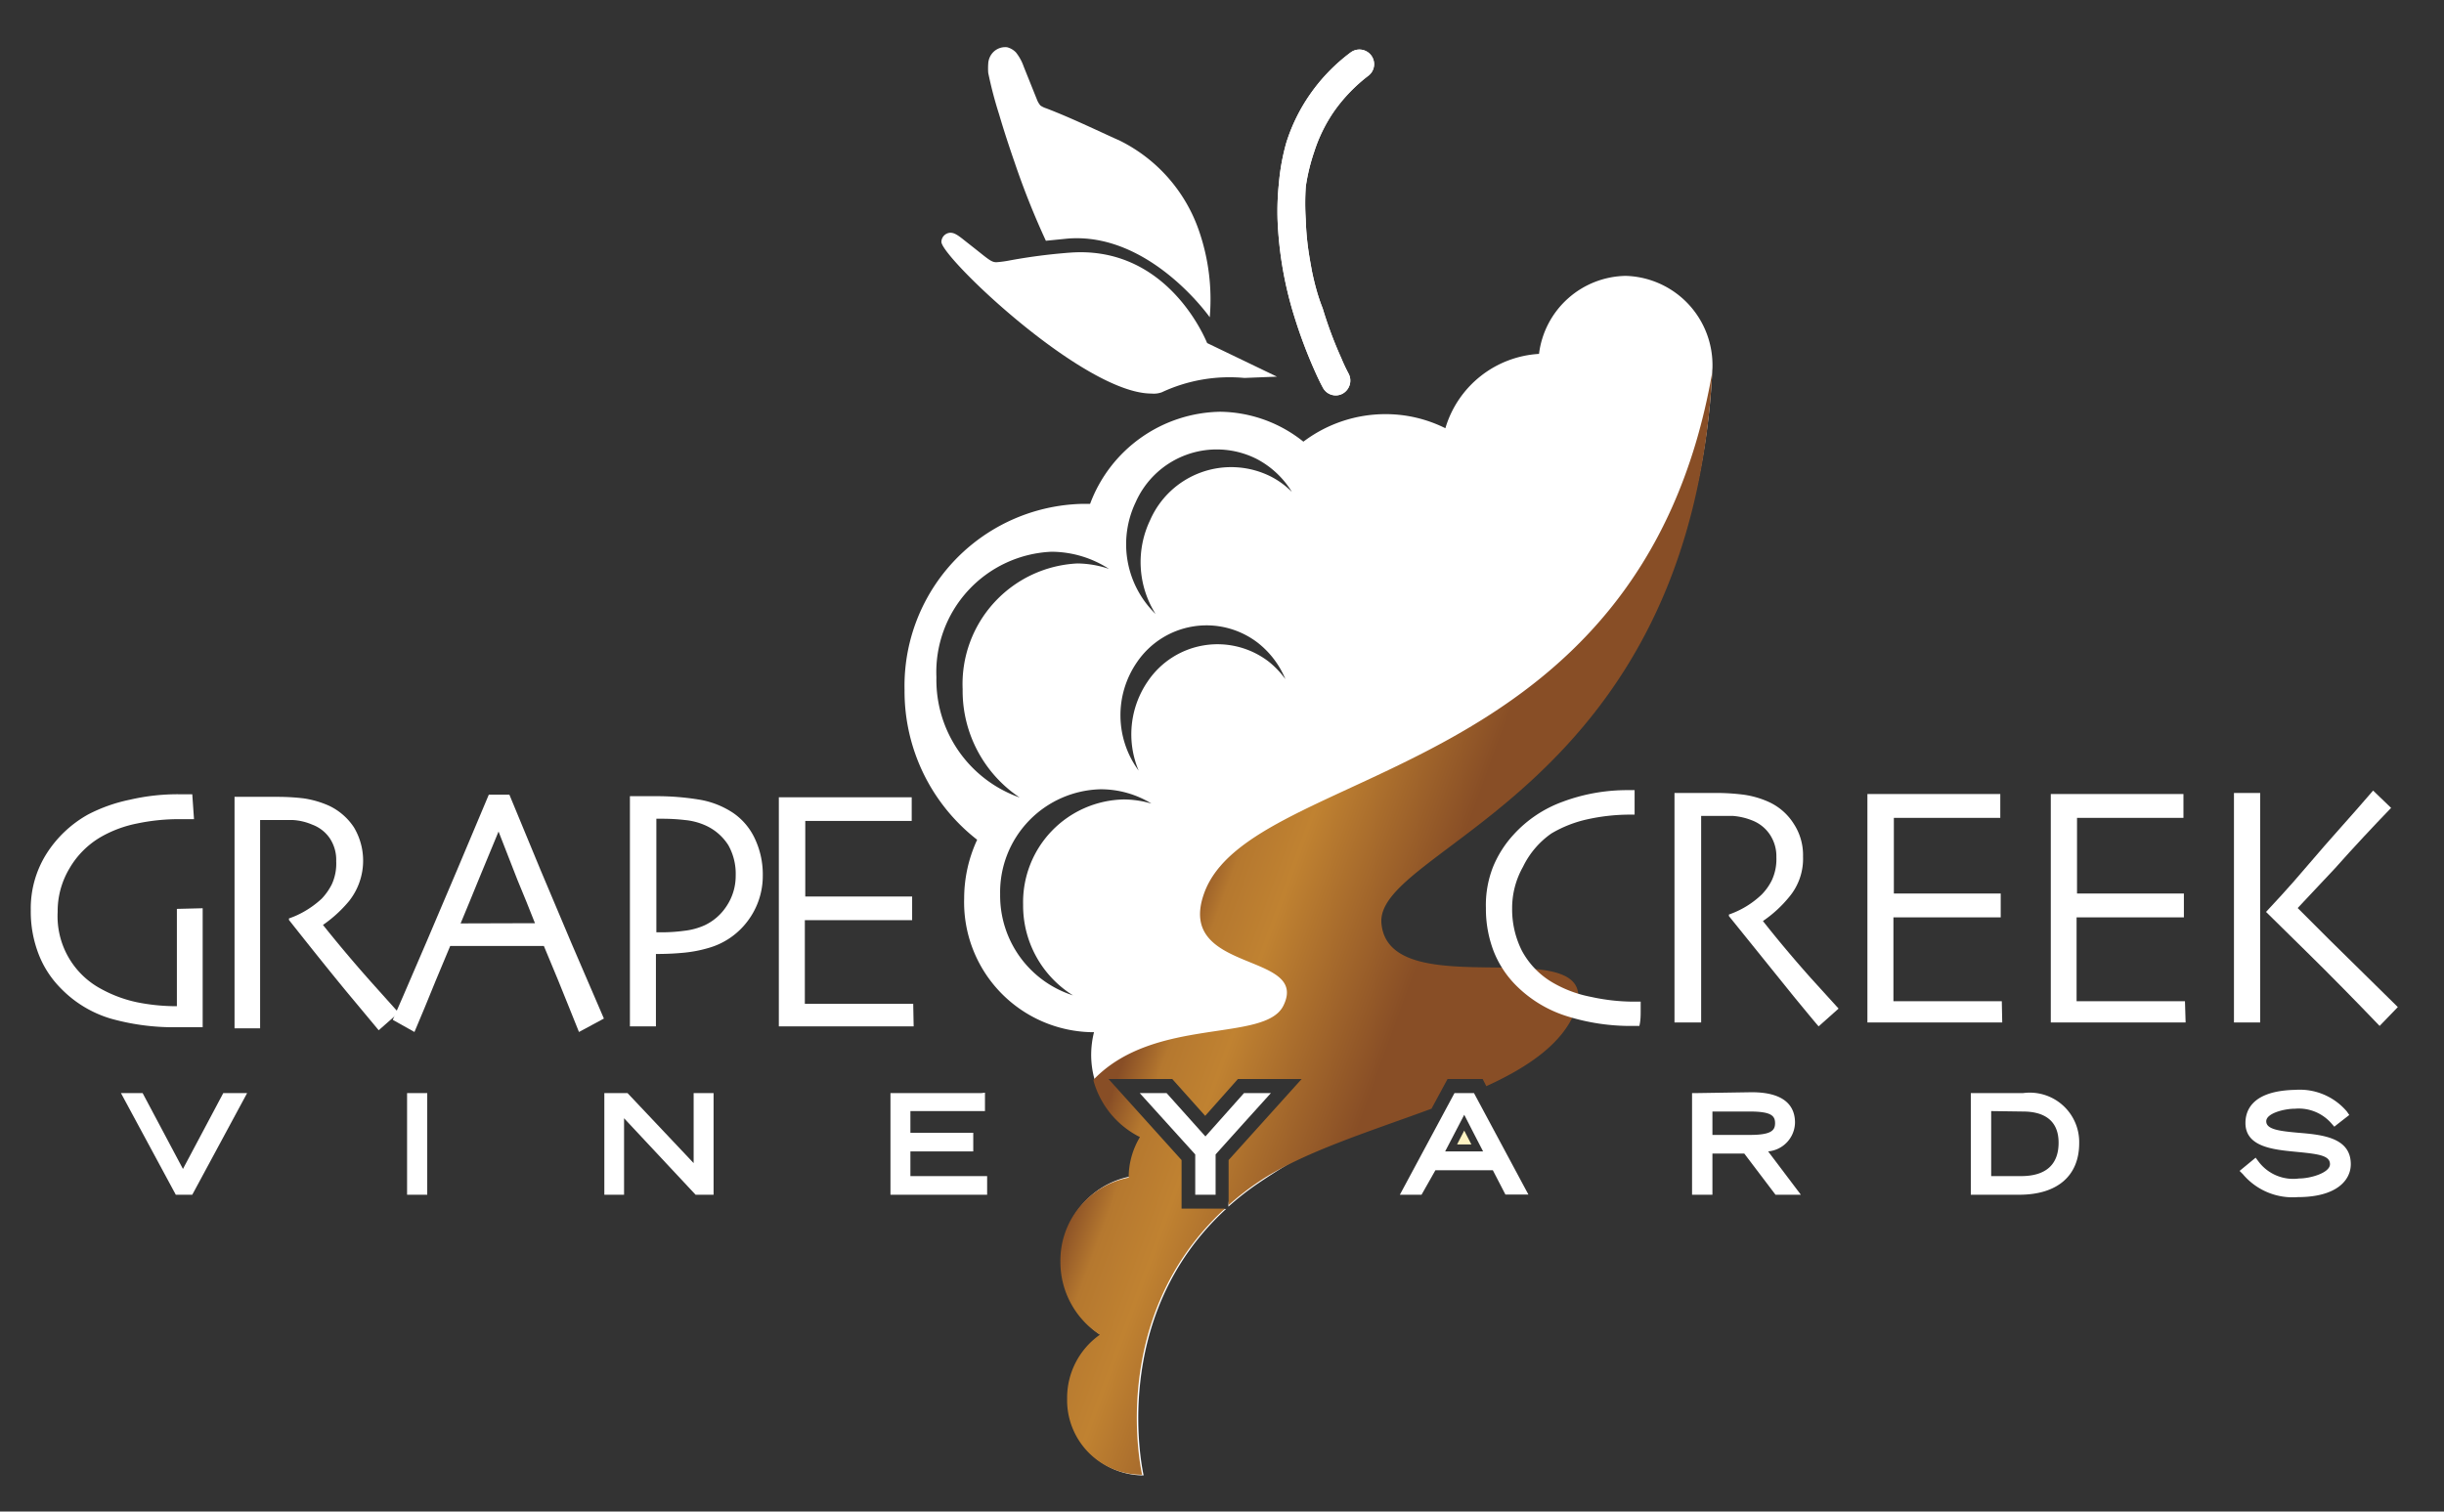 <svg id="Layer_1" data-name="Layer 1" xmlns="http://www.w3.org/2000/svg" xmlns:xlink="http://www.w3.org/1999/xlink" viewBox="0 0 112.75 69.75"><rect x="0" y="0" width="112.75" height="69.75" fill="#333333" stroke="none"/><defs><linearGradient id="linear-gradient" x1="54.56" y1="38.54" x2="73.12" y2="45.3" gradientUnits="userSpaceOnUse"><stop offset="0.05" stop-color="#884e26"/><stop offset="0.14" stop-color="#b5782f"/><stop offset="0.27" stop-color="#c08231"/><stop offset="0.62" stop-color="#884e26"/></linearGradient></defs><title>new-copper-white</title><path d="M60.53,12.54c-.07-.38-.14-.76-.19-1.14s-.09-.84-.1-1.26a11.13,11.13,0,0,1,0-1.53A9,9,0,0,1,60.63,7a7.07,7.07,0,0,1,.92-1.87A7.53,7.53,0,0,1,63.12,3.5a.67.67,0,0,0,.14-.94.68.68,0,0,0-.95-.14,8.36,8.36,0,0,0-1.87,1.93,8.19,8.19,0,0,0-1.1,2.24A10,10,0,0,0,59,8.46a12.36,12.36,0,0,0-.06,1.72,17.25,17.25,0,0,0,.78,4.45,22.44,22.44,0,0,0,.92,2.45c.12.27.24.53.38.79a.67.67,0,0,0,.91.3.69.69,0,0,0,.29-.92,7.94,7.94,0,0,1-.34-.72,18.69,18.69,0,0,1-.86-2.3C60.8,13.68,60.65,13.11,60.53,12.54Z" fill="#fff" fill-rule="evenodd"/><path d="M60.53,12.54c-.07-.38-.14-.76-.19-1.14s-.09-.84-.1-1.26a11.13,11.13,0,0,1,0-1.53A9,9,0,0,1,60.63,7a7.07,7.07,0,0,1,.92-1.87A7.53,7.53,0,0,1,63.12,3.5a.67.67,0,0,0,.14-.94.68.68,0,0,0-.95-.14,8.36,8.36,0,0,0-1.87,1.93,8.19,8.19,0,0,0-1.1,2.24A10,10,0,0,0,59,8.46a12.36,12.36,0,0,0-.06,1.72,17.25,17.25,0,0,0,.78,4.45,22.44,22.44,0,0,0,.92,2.45c.12.27.24.53.38.79a.67.67,0,0,0,.91.3.69.69,0,0,0,.29-.92,7.94,7.94,0,0,1-.34-.72,18.69,18.69,0,0,1-.86-2.3C60.8,13.68,60.65,13.11,60.53,12.54Z" fill="#fff"/><path d="M75,12.73a4.1,4.1,0,0,0-4,3.6,4.8,4.8,0,0,0-4.32,3.43,6.17,6.17,0,0,0-2.77-.65,6.28,6.28,0,0,0-3.78,1.27A6.25,6.25,0,0,0,56.29,19a6.52,6.52,0,0,0-6,4.25h-.35a8.4,8.4,0,0,0-8.21,8.59,8.68,8.68,0,0,0,3.35,6.91,6.43,6.43,0,0,0-.6,2.7,6,6,0,0,0,5.91,6.18h.08a4.34,4.34,0,0,0-.13,1,4.22,4.22,0,0,0,2.3,3.8,3.65,3.65,0,0,0-.51,1.86v0A3.89,3.89,0,0,0,49,58.25a4,4,0,0,0,1.81,3.37,3.55,3.55,0,0,0-1.5,2.93,3.45,3.45,0,0,0,3.37,3.53h.08s-1.7-7.25,3.81-12.3l-2.24.41s-.19-2.45-.19-2.66c-.15-.16-3.37-3.92-3.37-3.92H54.2l1.42,1.56L57,49.58h3.61l-3.56,4c0,.17-.38,1.62-.38,2.1a13,13,0,0,1,1.38-1.08c4.14-2.81,8-3.83,9.07-7.94.8-2.94-4.41-.16-4.75-4.13C62.1,39,78.08,36.48,79,17v0A4.12,4.12,0,0,0,75,12.73ZM43.2,31.25a5.56,5.56,0,0,1,5.3-5.79,4.91,4.91,0,0,1,2.66.79A4.7,4.7,0,0,0,49.7,26a5.57,5.57,0,0,0-5.29,5.8,5.92,5.92,0,0,0,2.63,5A5.75,5.75,0,0,1,43.2,31.25Zm8.64,5.64a4.74,4.74,0,0,0-4.64,4.85,4.88,4.88,0,0,0,2.3,4.19,4.83,4.83,0,0,1-3.36-4.66,4.75,4.75,0,0,1,4.64-4.85,4.48,4.48,0,0,1,2.34.66A4.56,4.56,0,0,0,51.84,36.89Zm6.69-6.36a3.88,3.88,0,0,0-5.58.91,4.32,4.32,0,0,0-.42,4.12,4.31,4.31,0,0,1-.08-5A3.88,3.88,0,0,1,58,29.64a4.15,4.15,0,0,1,1.3,1.7A4.09,4.09,0,0,0,58.53,30.53ZM58.65,22A4.08,4.08,0,0,0,53.06,24a4.49,4.49,0,0,0,.25,4.33,4.49,4.49,0,0,1-.92-5.15,4.09,4.09,0,0,1,5.59-2A4.17,4.17,0,0,1,59.6,22.7,3.86,3.86,0,0,0,58.65,22Z" fill="#fff" fill-rule="evenodd"/><path d="M9.35,41.91c0,.38,0,.83,0,1.34s0,.93,0,1.26c0,.53,0,1.13,0,1.79s0,1,0,1.1l-.44,0-.72,0a10.72,10.72,0,0,1-3.09-.4,5.32,5.32,0,0,1-2.31-1.41,4.57,4.57,0,0,1-1-1.54A5.43,5.43,0,0,1,1.42,42a4.72,4.72,0,0,1,.71-2.58,5.36,5.36,0,0,1,1.94-1.84A7.41,7.41,0,0,1,6,36.9a9.74,9.74,0,0,1,2.24-.25h.63l.08,1.15H8.38A9.39,9.39,0,0,0,6.32,38a5.52,5.52,0,0,0-1.63.6A4,4,0,0,0,3.2,40.08a3.84,3.84,0,0,0-.54,2,3.8,3.8,0,0,0,2,3.55,6,6,0,0,0,1.67.62,9.16,9.16,0,0,0,1.83.18c0-.09,0-.5,0-1.24s0-1.82,0-3.25Z" fill="#fff" fill-rule="evenodd"/><path d="M18.39,46.73l-.92.81-1.14-1.37q-1-1.19-3-3.72v-.07a4,4,0,0,0,.74-.34,4.4,4.4,0,0,0,.77-.57,2.77,2.77,0,0,0,.47-.67,2.28,2.28,0,0,0,.2-1.06,1.8,1.8,0,0,0-.29-1.05,1.69,1.69,0,0,0-.82-.64,2.64,2.64,0,0,0-.88-.21c-.32,0-.6,0-.87,0H12c0,1,0,1.89,0,2.65v1.63c0,.72,0,1.7,0,3s0,2,0,2.33H10.82c0-.31,0-.93,0-1.84s0-2,0-3.4V40.66c0-.71,0-2,0-3.89l.74,0h1.21a10.08,10.08,0,0,1,1.24.07,4.47,4.47,0,0,1,1.17.34,2.81,2.81,0,0,1,1.15,1,3,3,0,0,1-.22,3.39,6,6,0,0,1-1.21,1.11v0c.67.84,1.4,1.71,2.2,2.61Z" fill="#fff" fill-rule="evenodd"/><path d="M27.86,47l-1.15.62-.47-1.17c-.29-.73-.67-1.66-1.15-2.8H20.77c-.51,1.22-.91,2.17-1.18,2.85l-.47,1.12-1-.56c.12-.27.65-1.48,1.57-3.63s1.87-4.4,2.86-6.76h.95q1.45,3.54,2.87,6.87ZM24.68,42.6c-.25-.65-.53-1.32-.81-2L23,38.37h0c-.24.59-.54,1.3-.89,2.15s-.63,1.55-.86,2.09Z" fill="#fff" fill-rule="evenodd"/><path d="M35.19,40.4a3.45,3.45,0,0,1-.69,2.09,3.41,3.41,0,0,1-1.84,1.26,6,6,0,0,1-1.09.21,13,13,0,0,1-1.31.06l0,3.34H29.06c0-.31,0-.9,0-1.76s0-2.18,0-4v-2.1q0-1.24,0-2.76h1.11a12,12,0,0,1,2.16.17,4,4,0,0,1,1.49.6,2.92,2.92,0,0,1,1,1.18A3.86,3.86,0,0,1,35.19,40.4Zm-1.25,0A2.69,2.69,0,0,0,33.6,39a2.42,2.42,0,0,0-1.05-.91,3,3,0,0,0-.95-.25,9,9,0,0,0-1.05-.06h-.27c0,.06,0,.46,0,1.19s0,1.32,0,1.75,0,.86,0,1.39,0,.84,0,.91h.29a7.67,7.67,0,0,0,1-.07,3.13,3.13,0,0,0,.95-.26,2.45,2.45,0,0,0,1-.88A2.51,2.51,0,0,0,33.94,40.4Z" fill="#fff" fill-rule="evenodd"/><path d="M42.15,47.36H35.93c0-.3,0-1,0-2V39.84c0-1,0-2,0-3.05h6.13v1.09H37.15c0,.6,0,1.2,0,1.8s0,1.16,0,1.69h4.93v1.09H37.13c0,1,0,1.79,0,2.38s0,1.08,0,1.48h5Z" fill="#fff" fill-rule="evenodd"/><path d="M84.82,46.54l-.92.82c-.11-.12-.49-.58-1.14-1.37l-3-3.72V42.2a4.15,4.15,0,0,0,1.51-.92,2.53,2.53,0,0,0,.47-.66,2.3,2.3,0,0,0,.21-1.06,1.8,1.8,0,0,0-.3-1.05,1.73,1.73,0,0,0-.81-.65,3,3,0,0,0-.89-.21l-.87,0h-.6c0,1,0,1.88,0,2.65V41.9c0,.72,0,1.7,0,2.94s0,2,0,2.34H77.25c0-.32,0-.93,0-1.84s0-2,0-3.4V40.48c0-.71,0-2,0-3.89l.74,0,1.21,0a10.06,10.06,0,0,1,1.24.08,4.21,4.21,0,0,1,1.17.34,2.66,2.66,0,0,1,1.14,1,2.63,2.63,0,0,1,.43,1.51,2.74,2.74,0,0,1-.64,1.87,5.67,5.67,0,0,1-1.21,1.11v0c.67.85,1.4,1.72,2.2,2.62Z" fill="#fff" fill-rule="evenodd"/><path d="M92.37,47.18H86.15c0-.31,0-1,0-2s0-2.08,0-3.16c0-.6,0-1.39,0-2.38s0-2,0-3h6.13v1.1H87.37c0,.6,0,1.2,0,1.8s0,1.16,0,1.69h4.93v1.1H87.35c0,1,0,1.8,0,2.39s0,1.08,0,1.48h5Z" fill="#fff" fill-rule="evenodd"/><path d="M100.83,47.18H94.61c0-.31,0-1,0-2s0-2.08,0-3.16c0-.6,0-1.39,0-2.38s0-2,0-3h6.12v1.1H95.82c0,.6,0,1.2,0,1.8s0,1.16,0,1.69h4.93v1.1H95.8c0,1,0,1.8,0,2.39s0,1.08,0,1.48h5Z" fill="#fff" fill-rule="evenodd"/><path d="M104.27,47.18h-1.21c0-.32,0-1,0-2.09s0-2.37,0-3.88c0-.62,0-1.33,0-2.15s0-1.64,0-2.47h1.21c0,.8,0,1.71,0,2.73s0,1.9,0,2.64c0,1.52,0,2.69,0,3.51S104.27,46.86,104.27,47.18Zm6.35-.71-.84.87c-1.17-1.22-2.3-2.37-3.38-3.43l-1.86-1.83v0c.3-.33.95-1,1.94-2.17s2-2.26,3-3.43l.83.8c-.84.87-1.71,1.8-2.59,2.79L106,41.9v0l1.44,1.44Z" fill="#fff" fill-rule="evenodd"/><path d="M11,50.44H10.3l-1.86,3.5-1.86-3.5h-1l2.53,4.69h.76l2.53-4.69Z" fill="#fff" fill-rule="evenodd"/><polygon points="19.52 50.44 18.78 50.44 18.78 55.13 19.71 55.13 19.71 50.44 19.52 50.44" fill="#fff" fill-rule="evenodd"/><path d="M32.72,50.44H32v3.23l-3.05-3.23H27.88v4.69h.91V51.6l3.3,3.53h.83V50.44Z" fill="#fff" fill-rule="evenodd"/><path d="M45.27,50.44H41.08v4.69h4.46v-.86H42V53.13H44.9v-.86H42v-1h3.44v-.85Z" fill="#fff" fill-rule="evenodd"/><path d="M58.19,50.44h-.8l-1.78,2-1.79-2H52.58l2.56,2.83v1.86h.94V53.27c.09-.11,2.55-2.83,2.55-2.83Z" fill="#fff" fill-rule="evenodd"/><path d="M63.73,42.6C63.44,39.07,78.06,36.48,79,17l0,.13C75.69,36.33,57.65,35.2,55.54,41.25c-1.29,3.68,4.89,2.66,3.67,5.15-.84,1.73-5.94.48-8.76,3.42v.06a4.15,4.15,0,0,0,2.14,2.59,3.6,3.6,0,0,0-.52,1.87v0a3.9,3.9,0,0,0-3.15,3.89,4,4,0,0,0,1.82,3.36,3.56,3.56,0,0,0-1.51,2.94,3.44,3.44,0,0,0,3.37,3.52h.09S51,60.83,56.51,55.77h-2V53.53l-3.37-3.74h2.94l1.52,1.7,1.51-1.7h2.94l-3.37,3.74v2.08a12.56,12.56,0,0,1,1.36-1.06c2-1.36,5.1-2.32,8-3.39l.74-1.37h1.62l.17.33c2-.91,3.52-2,4.09-3.44C74.16,42.72,64.07,46.57,63.73,42.6Z" fill="url(#linear-gradient)"/><path d="M67.55,52.17l.33.64h-.66C67.37,52.52,67.39,52.47,67.55,52.17Z" fill="#fef3c2" fill-rule="evenodd"/><path d="M67.88,50.44H67.1l-2.52,4.69h1L66.22,54h2.65l.58,1.12h1.06L68,50.44Zm-.33,1c.21.42.68,1.32.87,1.69H66.67Z" fill="#fff" fill-rule="evenodd"/><path d="M78.25,50.44h-.19v4.69H79v-1.9h1.47l1.44,1.9h1.17l-1.51-2a1.36,1.36,0,0,0,1.24-1.33c0-.64-.34-1.4-2-1.4Zm2.47.85c1,0,1.17.2,1.17.54s-.19.54-1.17.54H79V51.29Z" fill="#fff" fill-rule="evenodd"/><path d="M91.12,50.44h-.2v4.69h2.23c1.76,0,2.77-.87,2.77-2.38a2.28,2.28,0,0,0-2.59-2.31Zm2.21.85c.75,0,1.64.25,1.64,1.44,0,1-.58,1.54-1.73,1.54H91.86v-3Z" fill="#fff" fill-rule="evenodd"/><path d="M103.59,51.82c0,1.11,1.3,1.23,2.34,1.33s1.56.17,1.56.57-.9.66-1.43.66a2,2,0,0,1-1.88-.8l-.12-.16-.74.61.15.15A3,3,0,0,0,106,55.24c1.81,0,2.45-.79,2.45-1.52,0-1.24-1.34-1.36-2.42-1.45-.9-.08-1.48-.16-1.48-.53s.83-.58,1.33-.58a2,2,0,0,1,1.66.66l.15.17.15-.12.54-.42-.11-.16a2.85,2.85,0,0,0-2.38-1C103.88,50.33,103.59,51.26,103.59,51.82Z" fill="#fff" fill-rule="evenodd"/><path d="M46.09,5.27c.22.75.47,1.51.73,2.26a36.57,36.57,0,0,0,1.43,3.58l1-.1c3.79-.31,6.56,3.63,6.56,3.63a9.68,9.68,0,0,0-.5-4A7.28,7.28,0,0,0,51.68,6.5C50.57,6,49.42,5.44,48.27,5A1,1,0,0,1,48,4.87a.92.92,0,0,1-.16-.27l-.61-1.52a2.22,2.22,0,0,0-.36-.66.86.86,0,0,0-.41-.24h0a.78.78,0,0,0-.71.31.82.82,0,0,0-.16.45,3,3,0,0,0,0,.42A18.52,18.52,0,0,0,46.09,5.27Z" fill="#fff" fill-rule="evenodd"/><path d="M58.91,17.38l-3.22-1.55c-.35-.83-2.19-4.5-6.36-4.17a26.47,26.47,0,0,0-2.71.35,5.26,5.26,0,0,1-.65.09c-.2,0-.31-.08-.87-.53l-.66-.52c-.3-.24-.44-.31-.6-.31a.43.43,0,0,0-.41.42c0,.71,6.58,7,9.69,7h0a1.08,1.08,0,0,0,.48-.06,7.39,7.39,0,0,1,3.81-.66Z" fill="#fff"/><path d="M75.69,46.23c0,.05,0,.18,0,.4s0,.46-.06.71h-.26a9.75,9.75,0,0,1-3.18-.48,5.72,5.72,0,0,1-2.28-1.42,4.64,4.64,0,0,1-1-1.54,5.46,5.46,0,0,1-.36-2A4.82,4.82,0,0,1,68.88,40a5,5,0,0,1,.94-1.48A5.68,5.68,0,0,1,72.08,37a8.49,8.49,0,0,1,3-.54h.33q0,.13,0,.45c0,.21,0,.43,0,.68h-.25a9.13,9.13,0,0,0-1.9.21,5.63,5.63,0,0,0-1.69.66A4,4,0,0,0,70.26,40a3.87,3.87,0,0,0-.5,1.92,4.24,4.24,0,0,0,.45,1.95,3.76,3.76,0,0,0,1.42,1.47A5.58,5.58,0,0,0,73.4,46a9.23,9.23,0,0,0,1.94.22h.35Z" fill="#fff" fill-rule="evenodd"/></svg>